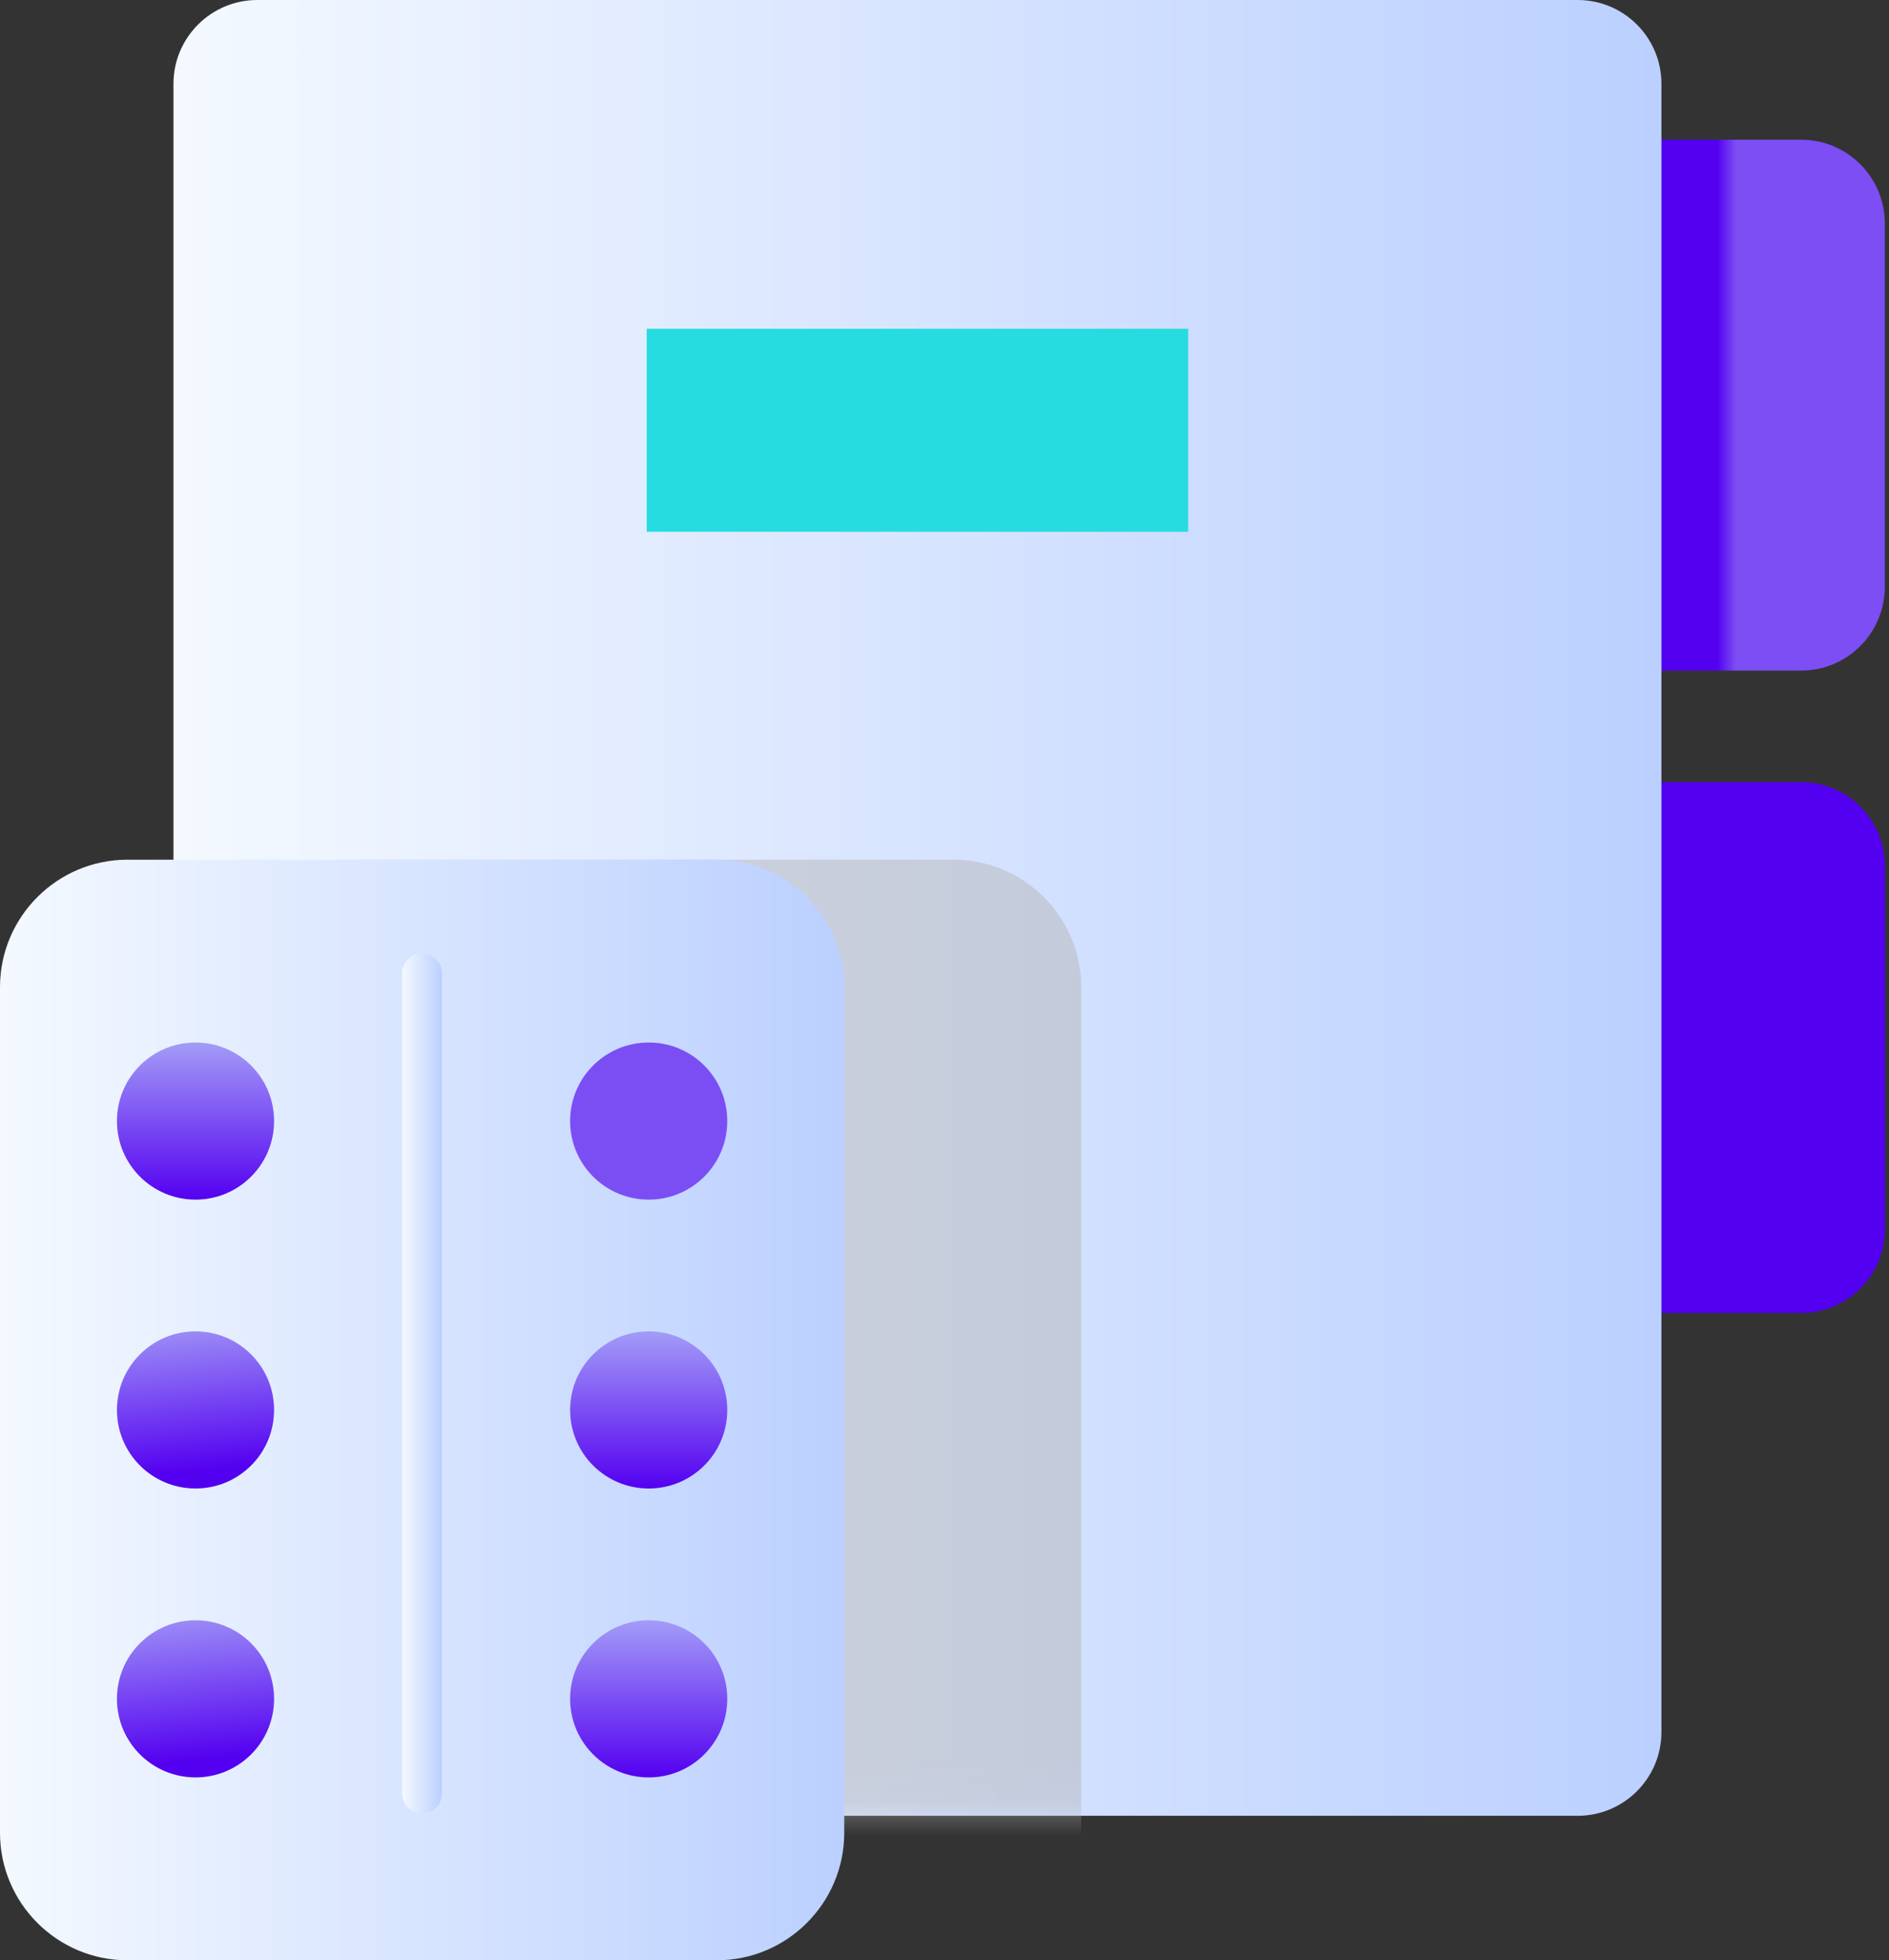 <svg width="53" height="55" viewBox="0 0 53 55" fill="none" xmlns="http://www.w3.org/2000/svg">
<rect x="0" y="0" width="53" height="55" fill="#333333" stroke="none"/>
<path d="M52.883 16.46C52.883 17.764 51.833 18.815 50.533 18.815H41.128C39.828 18.815 38.777 17.764 38.777 16.46V6.27C38.777 4.975 39.828 3.92 41.128 3.92H50.533C51.833 3.92 52.883 4.975 52.883 6.27V16.46Z" fill="url(#paint0_linear_2366_198)"/>
<path d="M41.127 21.945H50.537C51.832 21.945 52.887 23 52.887 24.296V34.49C52.887 35.79 51.832 36.84 50.537 36.84H41.132C39.832 36.84 38.781 35.785 38.781 34.49V24.296C38.781 23 39.836 21.945 41.132 21.945H41.127Z" fill="url(#paint1_linear_2366_198)"/>
<path d="M7.217 0H44.264C45.564 0 46.615 1.055 46.615 2.35V48.597C46.615 49.896 45.56 50.947 44.264 50.947H7.217C5.918 50.947 4.867 49.892 4.867 48.597V2.35C4.867 1.055 5.922 0 7.217 0Z" fill="url(#paint2_linear_2366_198)"/>
<path d="M33.336 9.225H18.145V14.92H33.336V9.225Z" fill="#26DCE0"/>
<mask id="mask0_2366_198" style="mask-type:luminance" maskUnits="userSpaceOnUse" x="4" y="0" width="43" height="51">
<path d="M7.217 0H44.264C45.564 0 46.615 1.055 46.615 2.35V48.597C46.615 49.896 45.56 50.947 44.264 50.947H7.217C5.918 50.947 4.867 49.892 4.867 48.597V2.35C4.867 1.055 5.922 0 7.217 0Z" fill="white"/>
</mask>
<g mask="url(#mask0_2366_198)">
<g style="mix-blend-mode:multiply" opacity="0.5">
<path d="M10.225 24.121H26.759C28.732 24.121 30.336 25.725 30.336 27.698V51.424C30.336 53.397 28.732 55.001 26.759 55.001H10.225C8.252 55.001 6.648 53.397 6.648 51.424V27.698C6.648 25.725 8.252 24.121 10.225 24.121Z" fill="#B6B6B7"/>
</g>
</g>
<path d="M3.577 24.121H20.11C22.083 24.121 23.687 25.725 23.687 27.698V51.424C23.687 53.397 22.083 55.001 20.11 55.001H3.577C1.604 55.001 0 53.397 0 51.424V27.698C0 25.725 1.604 24.121 3.577 24.121Z" fill="url(#paint3_linear_2366_198)"/>
<path d="M7.69 31.454C7.69 32.672 6.704 33.659 5.486 33.659C4.268 33.659 3.281 32.672 3.281 31.454C3.281 30.236 4.268 29.25 5.486 29.25C6.704 29.25 7.69 30.236 7.69 31.454Z" fill="url(#paint4_linear_2366_198)"/>
<path d="M20.405 31.454C20.405 32.672 19.419 33.659 18.201 33.659C16.983 33.659 15.996 32.672 15.996 31.454C15.996 30.236 16.983 29.25 18.201 29.25C19.419 29.25 20.405 30.236 20.405 31.454Z" fill="url(#paint5_linear_2366_198)"/>
<path d="M7.69 39.56C7.69 40.778 6.704 41.764 5.486 41.764C4.268 41.764 3.281 40.778 3.281 39.56C3.281 38.342 4.268 37.355 5.486 37.355C6.704 37.355 7.69 38.342 7.69 39.56Z" fill="url(#paint6_linear_2366_198)"/>
<path d="M20.405 39.56C20.405 40.778 19.419 41.764 18.201 41.764C16.983 41.764 15.996 40.778 15.996 39.56C15.996 38.342 16.983 37.355 18.201 37.355C19.419 37.355 20.405 38.342 20.405 39.56Z" fill="url(#paint7_linear_2366_198)"/>
<path d="M7.69 47.665C7.69 48.883 6.704 49.87 5.486 49.87C4.268 49.87 3.281 48.883 3.281 47.665C3.281 46.447 4.268 45.461 5.486 45.461C6.704 45.461 7.69 46.447 7.69 47.665Z" fill="url(#paint8_linear_2366_198)"/>
<path d="M20.405 47.665C20.405 48.883 19.419 49.87 18.201 49.87C16.983 49.87 15.996 48.883 15.996 47.665C15.996 46.447 16.983 45.461 18.201 45.461C19.419 45.461 20.405 46.447 20.405 47.665Z" fill="url(#paint9_linear_2366_198)"/>
<path d="M11.285 50.326C11.285 50.635 11.534 50.883 11.843 50.883C12.152 50.883 12.4 50.635 12.4 50.326V27.308C12.4 26.999 12.152 26.75 11.843 26.75C11.534 26.75 11.285 26.999 11.285 27.308V50.326Z" fill="url(#paint10_linear_2366_198)"/>
<defs>
<linearGradient id="paint0_linear_2366_198" x1="54.204" y1="11.365" x2="46.669" y2="11.365" gradientUnits="userSpaceOnUse">
<stop offset="0.73" stop-color="#7C4EF3"/>
<stop offset="0.8" stop-color="#5400F0"/>
<stop offset="1" stop-color="#5400F0"/>
</linearGradient>
<linearGradient id="paint1_linear_2366_198" x1="-0.003" y1="29.395" x2="0.426" y2="29.395" gradientUnits="userSpaceOnUse">
<stop offset="0.73" stop-color="#7C4EF3"/>
<stop offset="0.8" stop-color="#5400F0"/>
<stop offset="1" stop-color="#5400F0"/>
</linearGradient>
<linearGradient id="paint2_linear_2366_198" x1="4.867" y1="25.476" x2="46.615" y2="25.476" gradientUnits="userSpaceOnUse">
<stop stop-color="#F4F9FF"/>
<stop offset="1" stop-color="#BBD0FF"/>
</linearGradient>
<linearGradient id="paint3_linear_2366_198" x1="0" y1="39.561" x2="23.683" y2="39.561" gradientUnits="userSpaceOnUse">
<stop stop-color="#F4F9FF"/>
<stop offset="1" stop-color="#BBD0FF"/>
</linearGradient>
<linearGradient id="paint4_linear_2366_198" x1="5.486" y1="29.246" x2="5.486" y2="33.659" gradientUnits="userSpaceOnUse">
<stop stop-color="#A39CF7"/>
<stop offset="1" stop-color="#5400F0"/>
</linearGradient>
<linearGradient id="paint5_linear_2366_198" x1="18.201" y1="0" x2="18.201" y2="0" gradientUnits="userSpaceOnUse">
<stop stop-color="#A39CF7"/>
<stop offset="1" stop-color="#5400F0"/>
</linearGradient>
<linearGradient id="paint6_linear_2366_198" x1="0" y1="37.355" x2="0.429" y2="41.764" gradientUnits="userSpaceOnUse">
<stop stop-color="#A39CF7"/>
<stop offset="1" stop-color="#5400F0"/>
</linearGradient>
<linearGradient id="paint7_linear_2366_198" x1="18.201" y1="37.355" x2="18.201" y2="41.764" gradientUnits="userSpaceOnUse">
<stop stop-color="#A39CF7"/>
<stop offset="1" stop-color="#5400F0"/>
</linearGradient>
<linearGradient id="paint8_linear_2366_198" x1="0" y1="45.461" x2="0.429" y2="49.874" gradientUnits="userSpaceOnUse">
<stop stop-color="#A39CF7"/>
<stop offset="1" stop-color="#5400F0"/>
</linearGradient>
<linearGradient id="paint9_linear_2366_198" x1="18.201" y1="45.461" x2="18.201" y2="49.874" gradientUnits="userSpaceOnUse">
<stop stop-color="#A39CF7"/>
<stop offset="1" stop-color="#5400F0"/>
</linearGradient>
<linearGradient id="paint10_linear_2366_198" x1="11.285" y1="38.819" x2="12.4" y2="38.819" gradientUnits="userSpaceOnUse">
<stop stop-color="#F4F9FF"/>
<stop offset="1" stop-color="#BBD0FF"/>
</linearGradient>
</defs>
</svg>
